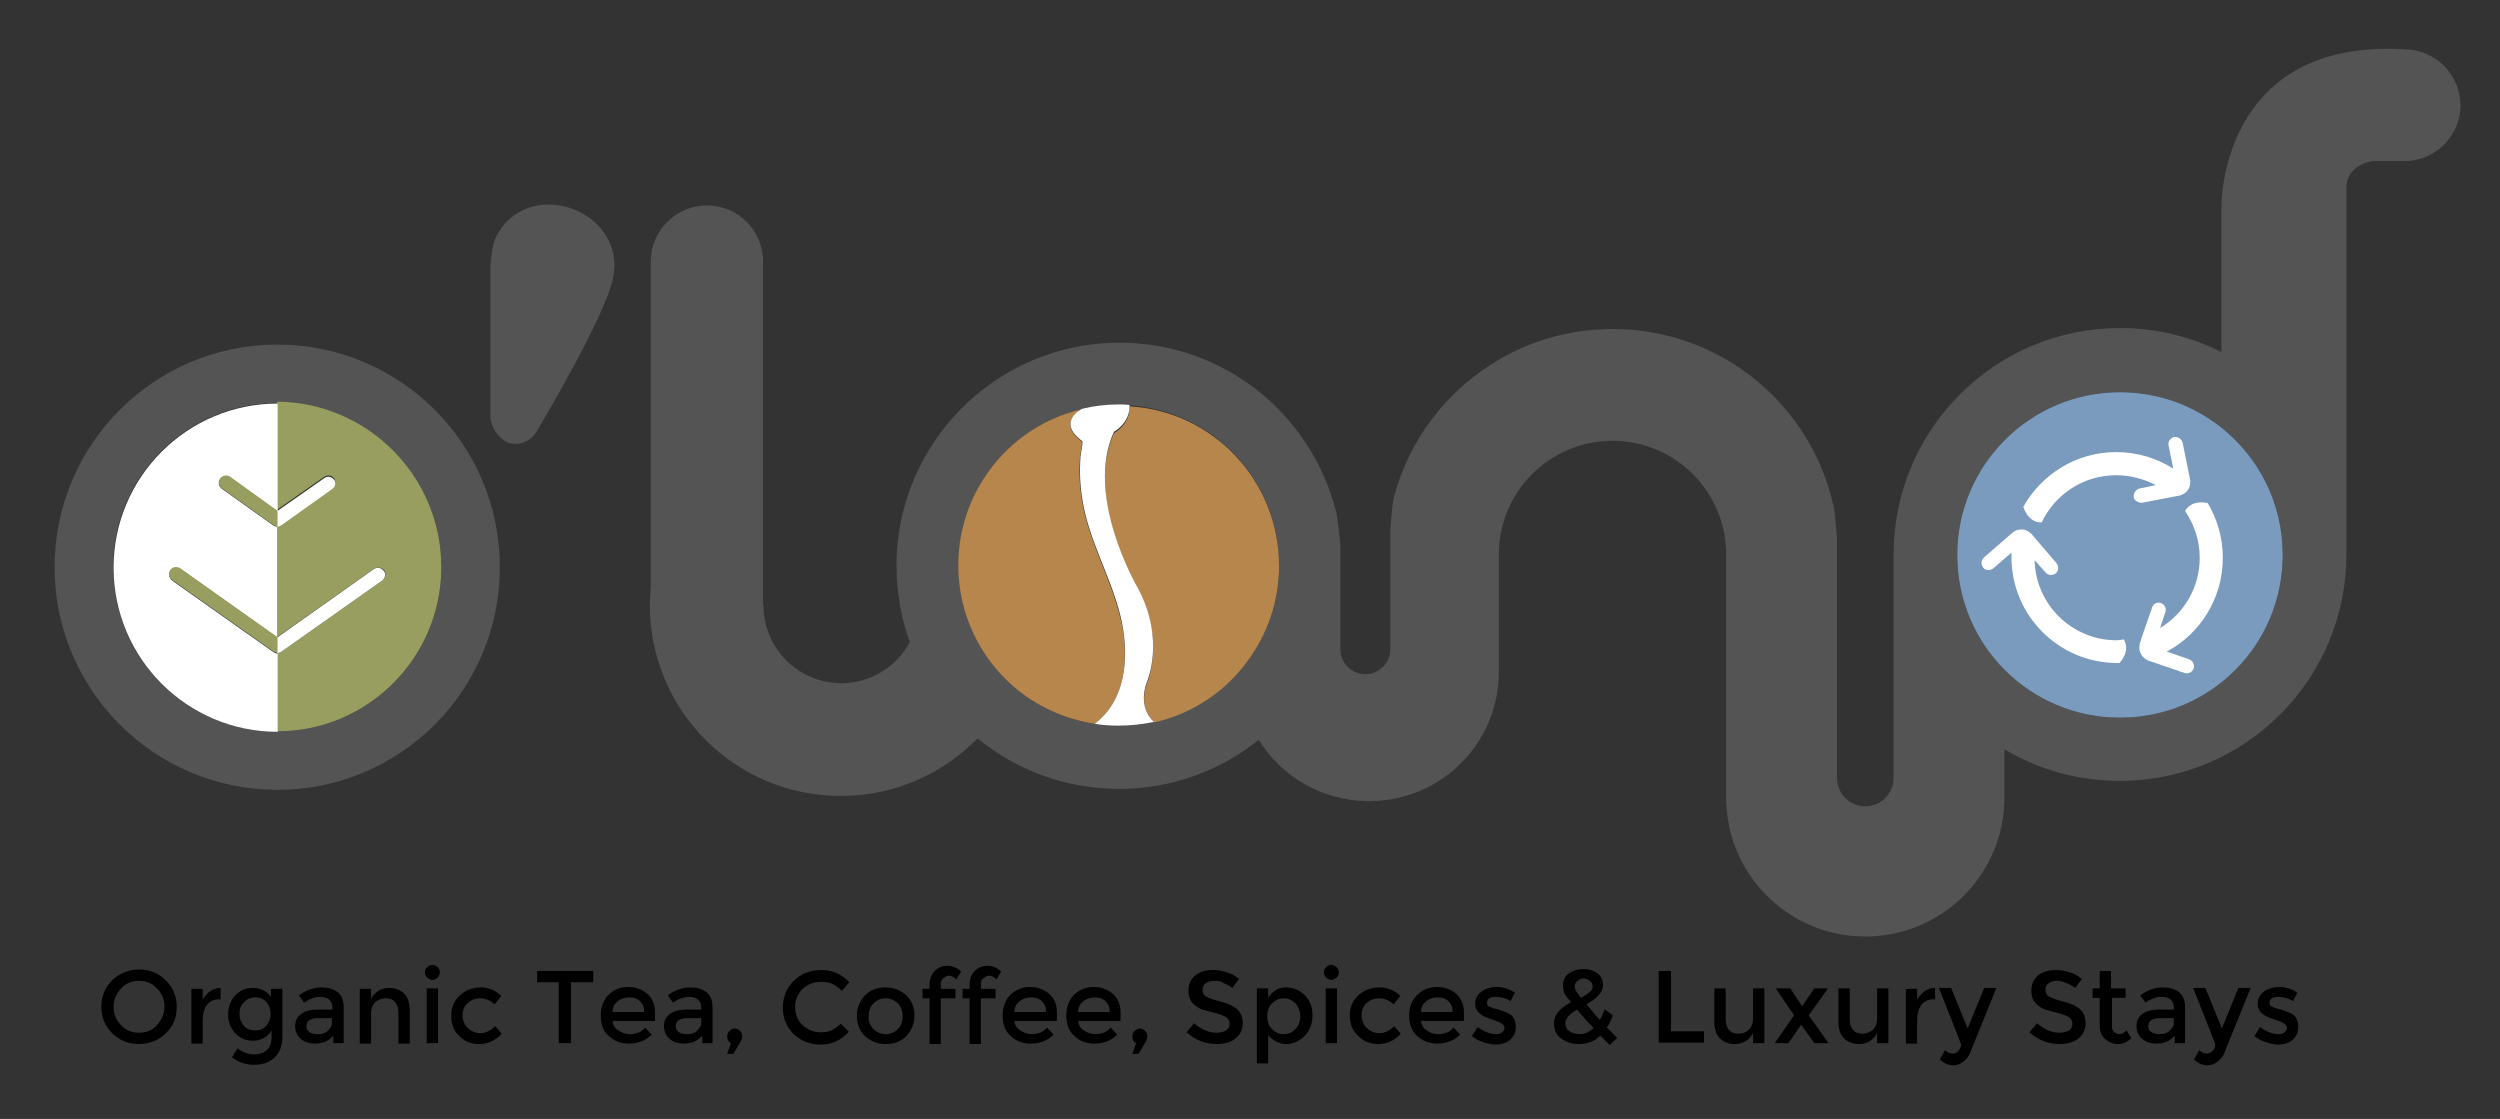 <?xml version="1.0" encoding="utf-8"?>
<!-- Generator: Adobe Illustrator 14.0.0, SVG Export Plug-In . SVG Version: 6.00 Build 43363)  -->
<!DOCTYPE svg PUBLIC "-//W3C//DTD SVG 1.1//EN" "http://www.w3.org/Graphics/SVG/1.1/DTD/svg11.dtd">
<svg version="1.1" id="Layer_1" xmlns="http://www.w3.org/2000/svg" xmlns:xlink="http://www.w3.org/1999/xlink" x="0px" y="0px"
	 width="248px" height="111px" viewBox="0 0 248 111" enable-background="new 0 0 248 111" xml:space="preserve">
<rect x="0" y="0" width="248" height="111" fill="#333333" stroke="none"/>
<g>
	<g>
		<g>
			<path fill="#535453" d="M49.115,23.7c-0.327,0.749-0.468,2.667-0.468,2.667V41.48c0.328,1.965,1.872,2.48,1.872,2.48
				c1.872,0.374,2.667-1.077,2.667-1.077s6.877-11.462,7.627-15.3C62.217,20.753,52.11,17.244,49.115,23.7z"/>
			<path fill="#535453" d="M27.499,34.182c-12.166,0-22.084,9.872-22.084,22.084c0,12.166,9.873,22.085,22.084,22.085
				s22.085-9.873,22.085-22.085S39.711,34.182,27.499,34.182z M27.499,72.548c-8.983,0-16.282-7.298-16.282-16.282
				c0-8.983,7.299-16.283,16.282-16.283s16.282,7.3,16.282,16.283C43.781,65.25,36.482,72.548,27.499,72.548z"/>
			<path fill="#535453" d="M238.518,4.892c-18.389-1.076-18.153,15.627-18.153,15.627V34.93c-3.042-1.544-6.458-2.386-10.06-2.386
				c-12.398,0-22.46,10.059-22.46,22.458v10.574v11.604c0,1.544-1.262,2.807-2.807,2.807s-2.808-1.263-2.808-2.807v-8.562v-2.995
				V57.95v-4.632c0,0-0.188-2.386-0.328-3.042c-2.198-10.106-11.183-17.64-21.943-17.64c-4.117,0-8.001,1.123-11.277,3.042
				c-5.099,2.994-8.938,7.907-10.433,13.755c-0.14,0.469-0.327,3.135-0.327,3.135v6.739v4.116v0.983
				c0,1.356-1.123,2.479-2.479,2.479c-1.359,0-2.482-1.123-2.482-2.479V63.05v-3.742v-5.287c0,0-0.232-2.527-0.42-3.229
				c-2.386-9.639-11.089-16.797-21.476-16.797c-7.533,0-14.224,3.79-18.201,9.544c-2.199,3.182-3.603,6.972-3.883,11.089
				c-0.047,0.515-0.047,0.983-0.047,1.498c0,2.667,0.468,5.192,1.311,7.579c-1.311,2.433-3.884,4.07-6.785,4.07
				c-4.258,0-7.721-3.461-7.721-7.72h-0.047V42.744V25.947c0-3.088-2.479-5.568-5.567-5.568c-3.041,0-5.568,2.48-5.568,5.568v32.332
				c-0.046,0.562-0.094,1.17-0.094,1.73c0,10.481,8.47,18.95,18.95,18.95c5.334,0,10.105-2.199,13.568-5.709
				c3.836,3.136,8.702,5.006,14.037,5.006c5.24,0,10.06-1.822,13.85-4.865c2.244,3.649,6.317,6.083,10.949,6.083
				c4.679,0,8.795-2.48,11.042-6.224c1.17-1.919,1.823-4.211,1.823-6.645V55.003l0,0c0-6.224,5.055-11.276,11.277-11.276
				c6.224,0,11.275,5.053,11.275,11.276V74.42v4.679c0,7.627,6.177,13.802,13.804,13.802c7.626,0,13.803-6.175,13.803-13.802V74.42
				v-0.094c3.367,2.013,7.251,3.136,11.464,3.136c12.399,0,22.458-10.061,22.458-22.459V18.647c0-2.339,2.574-2.667,2.574-2.667
				h3.181c3.042,0,5.568-2.479,5.568-5.568C244.038,7.371,241.56,4.892,238.518,4.892z M126.832,57.342L126.832,57.342
				c-0.281,3.557-1.731,6.785-3.931,9.264c-2.901,3.322-7.158,5.382-11.931,5.382c-4.024,0-7.673-1.497-10.434-3.932
				c-3.322-2.898-5.427-7.204-5.427-11.977c0-3.182,0.936-6.13,2.526-8.61c2.807-4.398,7.767-7.298,13.335-7.298
				c8.796,0,15.908,7.112,15.908,15.908C126.879,56.546,126.832,56.968,126.832,57.342z M210.305,71.191
				c-8.938,0-16.144-7.204-16.144-16.142c0-8.89,7.206-16.143,16.144-16.143c3.789,0,7.298,1.311,10.06,3.509
				c3.695,2.948,6.081,7.533,6.081,12.634C226.445,63.94,219.193,71.191,210.305,71.191z"/>
		</g>
	</g>
	<path fill="#7A9BBD" d="M226.445,55.05c0,8.938-7.204,16.142-16.141,16.142c-8.938,0-16.144-7.204-16.144-16.142
		c0-8.89,7.206-16.143,16.144-16.143c3.789,0,7.298,1.311,10.06,3.509C224.06,45.364,226.445,49.903,226.445,55.05z"/>
	<path fill="#B7864D" d="M108.585,71.801c-3.042-0.47-5.849-1.779-8.096-3.745c-3.321-2.898-5.427-7.204-5.427-11.977
		c0-3.182,0.936-6.13,2.526-8.61c2.199-3.416,5.662-5.942,9.732-6.878c-0.187,0.094-2.479,1.357,0,3.229
		c0.094,0.047-0.187,1.403-0.187,1.544c-0.094,1.404-0.047,2.807,0.187,4.21c0.608,3.931,2.76,7.534,3.744,11.417
		C112.047,64.641,111.906,69.319,108.585,71.801z"/>
	<path fill="#B7864D" d="M126.879,56.126c0,0.42,0,0.842-0.047,1.263l0,0c-0.281,3.556-1.731,6.738-3.931,9.264
		c-2.151,2.479-5.1,4.259-8.374,5.007l0,0c0,0-1.686-1.31-0.75-3.884c0,0,1.872-4.259-0.936-9.356c0,0-5.286-9.031-2.339-15.441
		c0,0,1.638-0.889,1.544-2.667C120.328,40.779,126.879,47.704,126.879,56.126z"/>
	<path fill="#989E60" d="M43.781,56.266c0,8.984-7.299,16.282-16.282,16.282v-7.766c0.141,0,0.281-0.047,0.421-0.142l10.013-7.064
		c0.327-0.234,0.374-0.655,0.187-0.983c-0.234-0.327-0.654-0.374-0.982-0.188l-9.639,6.785V52.195c0.141,0,0.281-0.047,0.421-0.14
		l5.054-3.604c0.328-0.234,0.374-0.654,0.187-0.982c-0.234-0.327-0.655-0.374-0.982-0.187l-4.679,3.275V39.843
		C36.482,39.937,43.781,47.236,43.781,56.266z"/>
	<g>
		<path fill="#FFFFFF" d="M37.933,57.576L27.92,64.641c-0.14,0.095-0.28,0.142-0.421,0.142v-1.545l9.592-6.784
			c0.328-0.234,0.749-0.141,0.982,0.187C38.307,56.921,38.214,57.342,37.933,57.576z"/>
	</g>
	<g>
		<path fill="#FFFFFF" d="M32.974,48.499l-5.054,3.603c-0.14,0.093-0.28,0.14-0.421,0.14v-1.543l4.679-3.275
			c0.328-0.234,0.749-0.14,0.982,0.187C33.348,47.844,33.301,48.265,32.974,48.499z"/>
	</g>
	<path fill="#FFFFFF" d="M114.48,71.613L114.48,71.613c-1.123,0.234-2.293,0.374-3.51,0.374c-0.796,0-1.591-0.047-2.386-0.187
		c3.321-2.481,3.462-7.16,2.526-10.856c-0.983-3.884-3.135-7.439-3.744-11.416c-0.233-1.403-0.28-2.807-0.187-4.211
		c0-0.14,0.281-1.497,0.187-1.543c-2.526-1.872-0.233-3.135,0-3.229l0,0c1.171-0.28,2.34-0.422,3.604-0.422
		c0.374,0,0.702,0,1.076,0.048c0.093,1.777-1.544,2.667-1.544,2.667c-2.947,6.41,2.339,15.441,2.339,15.441
		c2.808,5.146,0.936,9.357,0.936,9.357C112.796,70.303,114.48,71.613,114.48,71.613z"/>
	<path fill="#FFFFFF" d="M21.838,47.517c-0.234,0.327-0.141,0.748,0.187,0.982l5.054,3.603c0.141,0.093,0.281,0.14,0.421,0.14
		v10.996l-9.591-6.784c-0.328-0.234-0.749-0.141-0.982,0.187c-0.234,0.328-0.14,0.749,0.187,0.983l10.012,7.065
		c0.141,0.094,0.281,0.141,0.422,0.141v7.766c-8.984,0-16.283-7.298-16.283-16.282c0-8.983,7.299-16.282,16.283-16.282v10.714
		l-4.679-3.275C22.493,47.142,22.071,47.236,21.838,47.517z"/>
	<g>
		<g>
			<path fill="#989E60" d="M27.499,63.19v1.545c-0.14,0-0.28-0.047-0.421-0.142l-10.013-7.064c-0.327-0.233-0.375-0.655-0.188-0.983
				c0.234-0.327,0.655-0.373,0.982-0.188L27.499,63.19z"/>
		</g>
	</g>
	<g>
		<g>
			<path fill="#989E60" d="M27.499,50.651v1.543c-0.14,0-0.28-0.047-0.421-0.14l-5.054-3.604c-0.327-0.234-0.374-0.654-0.187-0.982
				c0.233-0.327,0.655-0.374,0.983-0.187L27.499,50.651z"/>
		</g>
	</g>
	<g>
		<path d="M16.457,102.494c-0.702,0.701-1.638,1.075-2.667,1.075c-1.077,0-1.965-0.374-2.667-1.075
			c-0.702-0.702-1.076-1.592-1.076-2.621c0-1.03,0.374-1.918,1.076-2.62c0.702-0.701,1.637-1.076,2.667-1.076
			c1.076,0,1.965,0.375,2.667,1.076c0.702,0.702,1.076,1.59,1.076,2.62C17.533,100.902,17.206,101.792,16.457,102.494z
			 M15.568,98.048c-0.468-0.514-1.076-0.749-1.777-0.749c-0.703,0-1.311,0.235-1.778,0.749c-0.468,0.515-0.749,1.123-0.749,1.825
			c0,0.701,0.234,1.311,0.749,1.825c0.467,0.515,1.076,0.75,1.778,0.75c0.702,0,1.31-0.235,1.777-0.75s0.748-1.124,0.748-1.825
			C16.316,99.171,16.082,98.563,15.568,98.048z"/>
		<path d="M21.791,99.125c-0.562,0-0.982,0.186-1.263,0.56c-0.281,0.377-0.421,0.844-0.421,1.499v2.34h-1.123v-5.429h1.123v1.076
			c0.188-0.328,0.421-0.608,0.749-0.842c0.327-0.234,0.654-0.327,1.029-0.327v1.169C21.791,99.125,21.791,99.125,21.791,99.125z"/>
		<path d="M28.014,98.048v4.726c0,0.983-0.281,1.686-0.795,2.153c-0.515,0.468-1.17,0.701-2.013,0.701
			c-0.794,0-1.543-0.233-2.198-0.748l0.561-0.89c0.515,0.422,1.077,0.609,1.59,0.609c0.562,0,0.984-0.141,1.311-0.422
			c0.328-0.281,0.468-0.748,0.468-1.357v-0.607c-0.187,0.328-0.421,0.561-0.749,0.748c-0.328,0.188-0.656,0.281-1.077,0.281
			c-0.701,0-1.311-0.234-1.778-0.748c-0.468-0.517-0.702-1.124-0.702-1.873c0-0.748,0.234-1.356,0.702-1.871
			c0.467-0.515,1.077-0.748,1.778-0.748c0.703,0,1.311,0.28,1.778,0.888v-0.795h1.123V98.048z M23.756,100.574
			c0,0.468,0.141,0.843,0.422,1.171c0.28,0.328,0.654,0.468,1.122,0.468c0.467,0,0.843-0.14,1.124-0.468s0.421-0.703,0.421-1.171
			c0-0.467-0.141-0.841-0.421-1.169c-0.28-0.327-0.656-0.467-1.124-0.467c-0.468,0-0.842,0.187-1.122,0.514
			C23.896,99.733,23.756,100.107,23.756,100.574z"/>
		<path d="M34.096,103.477h-1.029v-0.749c-0.468,0.562-1.077,0.796-1.825,0.796c-0.561,0-1.029-0.141-1.403-0.469
			c-0.375-0.327-0.561-0.748-0.561-1.263s0.187-0.938,0.608-1.218c0.374-0.28,0.935-0.42,1.591-0.42h1.497v-0.188
			c0-0.701-0.421-1.076-1.217-1.076c-0.515,0-1.029,0.188-1.591,0.563l-0.515-0.702c0.656-0.515,1.403-0.795,2.246-0.795
			c0.656,0,1.17,0.14,1.591,0.467c0.421,0.328,0.608,0.843,0.608,1.544V103.477L34.096,103.477z M32.927,101.465v-0.469h-1.311
			c-0.842,0-1.216,0.281-1.216,0.796c0,0.281,0.094,0.468,0.328,0.609c0.188,0.14,0.468,0.187,0.842,0.187
			c0.374,0,0.702-0.094,0.936-0.328S32.927,101.838,32.927,101.465z"/>
		<path d="M36.811,100.574v2.949h-1.123v-5.429h1.123v0.983c0.187-0.328,0.421-0.609,0.748-0.796c0.328-0.188,0.656-0.28,1.03-0.28
			c0.608,0,1.123,0.188,1.497,0.561c0.375,0.376,0.562,0.936,0.562,1.639v3.322h-1.123v-2.995c0-0.983-0.42-1.497-1.263-1.497
			c-0.375,0-0.749,0.14-1.029,0.374C36.95,99.685,36.811,100.062,36.811,100.574z"/>
		<path d="M42.378,96.973c-0.14-0.141-0.234-0.327-0.234-0.515s0.094-0.375,0.234-0.515c0.141-0.14,0.328-0.234,0.515-0.234
			c0.187,0,0.374,0.095,0.514,0.234s0.234,0.327,0.234,0.515s-0.094,0.374-0.234,0.515c-0.14,0.14-0.327,0.233-0.514,0.233
			C42.706,97.206,42.519,97.112,42.378,96.973z M43.454,103.477h-1.122v-5.429h1.122V103.477z"/>
		<path d="M47.524,103.569c-0.749,0-1.403-0.233-1.964-0.796c-0.562-0.514-0.795-1.169-0.795-2.013c0-0.841,0.281-1.496,0.842-2.011
			c0.562-0.515,1.263-0.795,2.059-0.795c0.796,0,1.498,0.28,2.059,0.842l-0.655,0.841c-0.468-0.42-0.936-0.606-1.404-0.606
			s-0.889,0.14-1.263,0.467c-0.375,0.328-0.515,0.75-0.515,1.217c0,0.515,0.187,0.938,0.515,1.263
			c0.327,0.329,0.794,0.517,1.263,0.517s0.982-0.234,1.45-0.702l0.655,0.749C49.115,103.242,48.368,103.569,47.524,103.569z"/>
		<path d="M56.649,97.439v6.037h-1.217v-6.037H53.28v-1.123h5.568v1.123H56.649z"/>
		<path d="M65.023,101.277h-4.258c0.048,0.375,0.188,0.7,0.562,0.936c0.375,0.235,0.702,0.375,1.123,0.375
			c0.702,0,1.217-0.234,1.544-0.656l0.655,0.702c-0.608,0.608-1.357,0.89-2.292,0.89c-0.749,0-1.403-0.234-1.965-0.75
			c-0.562-0.514-0.796-1.169-0.796-2.059c0-0.842,0.281-1.544,0.796-2.058c0.562-0.515,1.169-0.749,1.918-0.749
			s1.357,0.234,1.872,0.654c0.514,0.423,0.795,1.075,0.795,1.825v0.89H65.023z M60.766,100.388h3.136
			c0-0.468-0.141-0.796-0.422-1.077c-0.281-0.279-0.655-0.372-1.076-0.372s-0.795,0.14-1.123,0.372
			C60.954,99.592,60.766,99.92,60.766,100.388z"/>
		<path d="M70.686,103.477h-1.03v-0.749c-0.468,0.562-1.076,0.796-1.825,0.796c-0.561,0-1.029-0.141-1.404-0.469
			c-0.374-0.327-0.561-0.748-0.561-1.263s0.187-0.938,0.609-1.218c0.375-0.28,0.936-0.42,1.591-0.42h1.497v-0.188
			c0-0.701-0.421-1.076-1.217-1.076c-0.515,0-1.029,0.188-1.59,0.563L66.24,98.75c0.655-0.515,1.404-0.795,2.246-0.795
			c0.655,0,1.169,0.14,1.591,0.467c0.421,0.328,0.608,0.843,0.608,1.544V103.477z M69.563,101.465v-0.469h-1.31
			c-0.842,0-1.216,0.281-1.216,0.796c0,0.281,0.093,0.468,0.327,0.609c0.187,0.14,0.467,0.187,0.842,0.187
			c0.374,0,0.702-0.094,0.936-0.328S69.563,101.838,69.563,101.465z"/>
		<path d="M72.136,102.82c0-0.232,0.094-0.419,0.233-0.561c0.141-0.14,0.328-0.234,0.515-0.234c0.188,0,0.375,0.095,0.516,0.234
			c0.141,0.142,0.234,0.328,0.234,0.514c0,0.188-0.093,0.469-0.281,0.75l-0.609,1.029h-0.608l0.374-1.076
			C72.276,103.383,72.136,103.148,72.136,102.82z"/>
		<path d="M81.399,102.401c0.422,0,0.795-0.048,1.077-0.188c0.281-0.14,0.608-0.375,0.937-0.655l0.794,0.796
			c-0.748,0.842-1.684,1.264-2.76,1.264s-1.965-0.328-2.714-1.029c-0.702-0.703-1.076-1.592-1.076-2.622
			c0-1.027,0.375-1.964,1.076-2.667c0.749-0.7,1.638-1.075,2.761-1.075c1.124,0,2.012,0.422,2.761,1.216l-0.749,0.843
			c-0.327-0.327-0.654-0.561-0.982-0.702c-0.281-0.141-0.655-0.187-1.076-0.187c-0.702,0-1.31,0.233-1.825,0.701
			c-0.468,0.468-0.749,1.076-0.749,1.778c0,0.701,0.233,1.356,0.749,1.825C80.137,102.166,80.745,102.401,81.399,102.401z"/>
		<path d="M89.916,102.773c-0.562,0.563-1.218,0.796-2.06,0.796c-0.795,0-1.497-0.28-2.058-0.796
			c-0.562-0.561-0.796-1.216-0.796-2.013c0-0.795,0.281-1.45,0.796-2.011c0.562-0.561,1.216-0.795,2.058-0.795
			c0.795,0,1.498,0.28,2.06,0.795c0.562,0.561,0.795,1.216,0.795,2.011C90.711,101.558,90.43,102.213,89.916,102.773z
			 M86.64,102.073c0.328,0.328,0.749,0.515,1.216,0.515c0.515,0,0.889-0.187,1.218-0.515c0.327-0.328,0.467-0.749,0.467-1.266
			c0-0.514-0.141-0.935-0.467-1.263c-0.329-0.327-0.75-0.514-1.218-0.514c-0.514,0-0.889,0.187-1.216,0.514
			c-0.327,0.328-0.468,0.749-0.468,1.263C86.126,101.324,86.313,101.745,86.64,102.073z"/>
		<path d="M93.331,97.627v0.468h1.45v0.937h-1.45v4.538h-1.122v-4.538h-0.703v-0.937h0.703v-0.421c0-0.562,0.186-1.028,0.514-1.357
			c0.328-0.326,0.749-0.513,1.263-0.513c0.468,0,0.936,0.187,1.357,0.561l-0.468,0.795c-0.234-0.232-0.467-0.373-0.702-0.373
			c-0.234,0-0.421,0.093-0.561,0.233C93.425,97.159,93.331,97.347,93.331,97.627z"/>
		<path d="M97.308,97.627v0.468h1.451v0.937h-1.451v4.538h-1.123v-4.538h-0.702v-0.937h0.702v-0.421
			c0-0.562,0.188-1.028,0.515-1.357c0.327-0.326,0.748-0.513,1.263-0.513c0.468,0,0.936,0.187,1.357,0.561l-0.468,0.795
			c-0.234-0.232-0.467-0.373-0.701-0.373c-0.235,0-0.421,0.093-0.562,0.233C97.355,97.159,97.308,97.347,97.308,97.627z"/>
		<path d="M104.889,101.277h-4.258c0.047,0.375,0.187,0.7,0.562,0.936c0.375,0.235,0.702,0.375,1.123,0.375
			c0.701,0,1.216-0.234,1.544-0.656l0.655,0.702c-0.608,0.608-1.356,0.89-2.293,0.89c-0.748,0-1.404-0.234-1.965-0.75
			c-0.561-0.514-0.795-1.169-0.795-2.059c0-0.842,0.281-1.544,0.795-2.058c0.562-0.515,1.17-0.749,1.919-0.749
			s1.357,0.234,1.872,0.654c0.515,0.423,0.795,1.075,0.795,1.825v0.89H104.889z M100.63,100.388h3.135
			c0-0.468-0.14-0.796-0.421-1.077c-0.28-0.279-0.655-0.372-1.076-0.372c-0.421,0-0.795,0.14-1.124,0.372
			C100.817,99.592,100.63,99.92,100.63,100.388z"/>
		<path d="M111.205,101.277h-4.258c0.047,0.375,0.188,0.7,0.562,0.936c0.374,0.235,0.702,0.375,1.123,0.375
			c0.701,0,1.216-0.234,1.543-0.656l0.656,0.702c-0.608,0.608-1.357,0.89-2.292,0.89c-0.749,0-1.404-0.234-1.965-0.75
			c-0.562-0.514-0.796-1.169-0.796-2.059c0-0.842,0.281-1.544,0.796-2.058c0.561-0.515,1.17-0.749,1.918-0.749
			c0.749,0,1.356,0.234,1.872,0.654c0.515,0.423,0.796,1.075,0.796,1.825v0.89H111.205z M106.946,100.388h3.135
			c0-0.468-0.14-0.796-0.42-1.077c-0.281-0.279-0.655-0.372-1.076-0.372c-0.421,0-0.795,0.14-1.123,0.372
			C107.134,99.592,106.946,99.92,106.946,100.388z"/>
		<path d="M112.327,102.82c0-0.232,0.094-0.419,0.234-0.561c0.14-0.14,0.327-0.234,0.515-0.234c0.187,0,0.374,0.095,0.515,0.234
			c0.14,0.142,0.233,0.328,0.233,0.514c0,0.188-0.094,0.469-0.281,0.75l-0.607,1.029h-0.608l0.374-1.076
			C112.468,103.383,112.327,103.148,112.327,102.82z"/>
		<path d="M120.469,97.299c-0.374,0-0.655,0.095-0.843,0.235c-0.233,0.14-0.327,0.374-0.327,0.655c0,0.279,0.094,0.514,0.327,0.653
			c0.234,0.143,0.702,0.328,1.451,0.516c0.749,0.187,1.264,0.421,1.638,0.749c0.374,0.326,0.562,0.795,0.562,1.403
			c0,0.609-0.234,1.123-0.702,1.497c-0.468,0.375-1.076,0.562-1.871,0.562c-1.123,0-2.106-0.374-2.994-1.168l0.748-0.891
			c0.701,0.609,1.45,0.938,2.246,0.938c0.374,0,0.701-0.095,0.936-0.235c0.234-0.188,0.327-0.375,0.327-0.655
			s-0.093-0.469-0.327-0.655c-0.234-0.142-0.608-0.281-1.123-0.422c-0.516-0.14-0.936-0.232-1.217-0.326
			c-0.28-0.093-0.515-0.234-0.748-0.421c-0.421-0.328-0.655-0.795-0.655-1.451c0-0.655,0.234-1.17,0.701-1.543
			c0.468-0.375,1.077-0.516,1.779-0.516c0.468,0,0.889,0.093,1.355,0.234c0.468,0.141,0.843,0.374,1.17,0.654l-0.654,0.89
			c-0.234-0.187-0.516-0.328-0.843-0.468C121.217,97.347,120.844,97.299,120.469,97.299z"/>
		<path d="M127.534,97.955c0.748,0,1.357,0.234,1.871,0.748c0.516,0.515,0.796,1.17,0.796,2.012c0,0.843-0.28,1.545-0.796,2.059
			c-0.514,0.516-1.123,0.796-1.778,0.796s-1.309-0.28-1.824-0.889v2.807h-1.123v-7.439h1.123v0.938
			C126.223,98.329,126.786,97.955,127.534,97.955z M125.709,100.808c0,0.517,0.141,0.938,0.467,1.266
			c0.328,0.328,0.703,0.515,1.123,0.515c0.47,0,0.844-0.14,1.171-0.468c0.328-0.328,0.516-0.75,0.516-1.266
			c0-0.514-0.142-0.935-0.469-1.31c-0.327-0.327-0.701-0.514-1.171-0.514c-0.467,0-0.842,0.187-1.17,0.514
			C125.896,99.826,125.709,100.248,125.709,100.808z"/>
		<path d="M131.558,96.973c-0.141-0.141-0.233-0.327-0.233-0.515s0.093-0.375,0.233-0.515c0.14-0.14,0.327-0.234,0.515-0.234
			c0.188,0,0.375,0.095,0.515,0.234c0.141,0.14,0.233,0.327,0.233,0.515s-0.093,0.374-0.233,0.515
			c-0.14,0.14-0.326,0.233-0.515,0.233C131.885,97.206,131.697,97.112,131.558,96.973z M132.633,103.477h-1.121v-5.429h1.121
			V103.477z"/>
		<path d="M136.705,103.569c-0.749,0-1.405-0.233-1.965-0.796c-0.563-0.514-0.844-1.169-0.844-2.013c0-0.841,0.28-1.496,0.844-2.011
			c0.56-0.515,1.263-0.795,2.105-0.795c0.795,0,1.496,0.28,2.058,0.842l-0.654,0.841c-0.468-0.42-0.937-0.606-1.403-0.606
			c-0.469,0-0.89,0.14-1.264,0.467c-0.375,0.328-0.515,0.75-0.515,1.217c0,0.515,0.187,0.938,0.515,1.263
			c0.328,0.329,0.795,0.517,1.264,0.517c0.467,0,0.981-0.234,1.449-0.702l0.655,0.749
			C138.342,103.242,137.546,103.569,136.705,103.569z"/>
		<path d="M145.219,101.277h-4.257c0.048,0.375,0.188,0.7,0.563,0.936c0.327,0.235,0.701,0.375,1.123,0.375
			c0.701,0,1.216-0.234,1.543-0.656l0.656,0.702c-0.609,0.608-1.358,0.89-2.293,0.89c-0.749,0-1.404-0.234-1.965-0.75
			c-0.563-0.514-0.797-1.169-0.797-2.059c0-0.842,0.28-1.544,0.844-2.058c0.561-0.515,1.169-0.749,1.918-0.749
			s1.356,0.234,1.87,0.654c0.516,0.469,0.795,1.075,0.795,1.825V101.277L145.219,101.277z M140.962,100.388h3.136
			c0-0.468-0.142-0.796-0.421-1.077c-0.281-0.279-0.656-0.372-1.076-0.372c-0.421,0-0.796,0.14-1.123,0.372
			C141.149,99.592,140.962,99.92,140.962,100.388z"/>
		<path d="M150.368,101.885c0,0.517-0.188,0.936-0.563,1.264c-0.373,0.328-0.841,0.469-1.449,0.469
			c-0.374,0-0.795-0.094-1.217-0.234s-0.797-0.328-1.123-0.609l0.561-0.889c0.657,0.469,1.265,0.703,1.826,0.703
			c0.279,0,0.467-0.047,0.607-0.187c0.14-0.142,0.235-0.281,0.235-0.47c0-0.279-0.376-0.515-1.076-0.748
			c-0.047,0-0.094-0.048-0.141-0.048c-1.123-0.328-1.687-0.795-1.687-1.544c0-0.514,0.188-0.889,0.61-1.217
			c0.374-0.28,0.889-0.467,1.544-0.467c0.607,0,1.216,0.187,1.776,0.561l-0.421,0.842c-0.42-0.279-0.935-0.421-1.449-0.421
			c-0.28,0-0.516,0.049-0.656,0.142c-0.14,0.094-0.233,0.233-0.233,0.467c0,0.187,0.094,0.328,0.281,0.375
			c0.14,0.047,0.281,0.14,0.515,0.188c0.233,0.046,0.42,0.093,0.608,0.187c0.187,0.046,0.328,0.093,0.515,0.186
			c0.141,0.047,0.327,0.141,0.513,0.281C150.18,100.949,150.368,101.37,150.368,101.885z"/>
		<path d="M156.589,103.569c-0.654,0-1.216-0.187-1.729-0.562c-0.516-0.374-0.702-0.888-0.702-1.543c0-0.75,0.562-1.452,1.685-2.06
			c-0.281-0.327-0.469-0.563-0.608-0.795c-0.094-0.188-0.187-0.468-0.187-0.795c0-0.563,0.187-0.983,0.606-1.264
			c0.422-0.281,0.889-0.422,1.404-0.422c0.562,0,1.029,0.141,1.403,0.422c0.374,0.28,0.562,0.654,0.562,1.17
			c0,0.653-0.562,1.31-1.638,1.916c0.563,0.656,0.983,1.17,1.311,1.546c0.232-0.327,0.374-0.703,0.468-1.076l0.842,0.607
			c-0.186,0.469-0.373,0.89-0.606,1.217c0.28,0.281,0.606,0.609,1.028,1.029l-0.748,0.703l-0.938-0.937
			C158.229,103.289,157.479,103.569,156.589,103.569z M155.701,102.307c0.281,0.188,0.608,0.281,1.028,0.281
			c0.423,0,0.89-0.187,1.357-0.61c-0.702-0.7-1.217-1.31-1.638-1.823c-0.748,0.42-1.17,0.888-1.17,1.356
			C155.279,101.838,155.42,102.12,155.701,102.307z M157.105,97.066c-0.235,0-0.422,0.093-0.609,0.232
			c-0.187,0.141-0.279,0.328-0.279,0.517c0,0.187,0.046,0.374,0.14,0.514c0.093,0.14,0.232,0.374,0.468,0.656
			c0.748-0.375,1.169-0.75,1.169-1.077c0-0.281-0.094-0.469-0.281-0.609C157.525,97.159,157.338,97.066,157.105,97.066z"/>
		<path d="M164.544,103.477v-7.16h1.216v5.99h3.275v1.123h-4.491V103.477z"/>
		<path d="M173.901,100.996v-2.948h1.123v5.429h-1.123v-0.982c-0.188,0.326-0.421,0.606-0.747,0.795
			c-0.328,0.188-0.656,0.28-1.03,0.28c-0.609,0-1.123-0.187-1.498-0.562c-0.375-0.374-0.562-0.935-0.562-1.638v-3.322h1.122v2.994
			c0,0.983,0.423,1.499,1.265,1.499c0.375,0,0.75-0.14,1.029-0.375C173.762,101.885,173.901,101.511,173.901,100.996z"/>
		<path d="M177.599,98.048l1.17,1.778l1.216-1.778h1.356l-1.917,2.667l1.963,2.762h-1.402l-1.309-1.824l-1.266,1.824h-1.356
			l1.918-2.762l-1.824-2.667H177.599z"/>
		<path d="M186.208,100.996v-2.948h1.123v5.429h-1.123v-0.982c-0.188,0.326-0.421,0.606-0.748,0.795
			c-0.328,0.188-0.656,0.28-1.031,0.28c-0.608,0-1.123-0.187-1.497-0.562c-0.375-0.374-0.562-0.935-0.562-1.638v-3.322h1.123v2.994
			c0,0.983,0.42,1.499,1.264,1.499c0.375,0,0.749-0.14,1.03-0.375C186.066,101.885,186.208,101.511,186.208,100.996z"/>
		<path d="M191.869,99.125c-0.562,0-0.983,0.186-1.265,0.56c-0.28,0.377-0.42,0.844-0.42,1.499v2.34h-1.123v-5.429h1.123v1.076
			c0.186-0.328,0.42-0.608,0.749-0.842c0.328-0.234,0.654-0.327,1.028-0.327v1.169C191.916,99.125,191.916,99.125,191.869,99.125z"
			/>
		<path d="M193.787,105.675c-0.514,0-0.936-0.188-1.356-0.562l0.515-0.936c0.234,0.234,0.468,0.327,0.748,0.327
			s0.468-0.093,0.607-0.281c0.143-0.188,0.235-0.373,0.235-0.606c0-0.094-0.749-1.965-2.199-5.615h1.216l1.638,4.023l1.638-4.023
			h1.218l-2.622,6.457c-0.14,0.374-0.374,0.654-0.655,0.841C194.443,105.582,194.115,105.675,193.787,105.675z"/>
		<path d="M204.08,97.299c-0.373,0-0.653,0.095-0.842,0.235c-0.235,0.14-0.328,0.374-0.328,0.655c0,0.279,0.093,0.514,0.328,0.653
			c0.235,0.143,0.702,0.328,1.451,0.516c0.749,0.187,1.263,0.421,1.637,0.749c0.375,0.326,0.562,0.795,0.562,1.403
			c0,0.609-0.233,1.123-0.701,1.497c-0.468,0.375-1.076,0.562-1.871,0.562c-1.124,0-2.107-0.374-2.995-1.168l0.748-0.891
			c0.702,0.609,1.452,0.938,2.247,0.938c0.374,0,0.701-0.095,0.935-0.235c0.234-0.188,0.328-0.375,0.328-0.655
			s-0.094-0.469-0.328-0.655c-0.233-0.142-0.606-0.281-1.123-0.422c-0.514-0.14-0.936-0.232-1.217-0.326
			c-0.281-0.093-0.514-0.234-0.749-0.421c-0.421-0.328-0.653-0.795-0.653-1.451c0-0.655,0.232-1.17,0.7-1.543
			c0.469-0.375,1.076-0.516,1.779-0.516c0.468,0,0.889,0.093,1.355,0.234c0.47,0.141,0.844,0.374,1.171,0.654l-0.654,0.89
			c-0.235-0.187-0.517-0.328-0.843-0.468C204.689,97.394,204.455,97.299,204.08,97.299z"/>
		<path d="M209.508,98.985v2.76c0,0.28,0.046,0.468,0.187,0.608s0.328,0.234,0.563,0.234c0.234,0,0.467-0.14,0.701-0.375
			l0.469,0.795c-0.423,0.375-0.843,0.562-1.358,0.562c-0.469,0-0.889-0.187-1.264-0.515c-0.374-0.327-0.515-0.795-0.515-1.356
			v-2.713h-0.702v-0.938h0.702v-1.731h1.123v1.731h1.45v0.938H209.508z"/>
		<path d="M216.762,103.477h-1.031v-0.749c-0.468,0.562-1.076,0.796-1.824,0.796c-0.562,0-1.029-0.141-1.402-0.469
			c-0.376-0.327-0.563-0.748-0.563-1.263s0.188-0.938,0.609-1.218c0.374-0.28,0.935-0.42,1.59-0.42h1.498v-0.188
			c0-0.701-0.423-1.076-1.216-1.076c-0.516,0-1.03,0.188-1.592,0.563l-0.515-0.702c0.655-0.515,1.404-0.795,2.246-0.795
			c0.653,0,1.169,0.14,1.592,0.467c0.42,0.328,0.608,0.843,0.608,1.544V103.477L216.762,103.477z M215.638,101.465v-0.469h-1.312
			c-0.842,0-1.216,0.281-1.216,0.796c0,0.281,0.093,0.468,0.328,0.609c0.234,0.14,0.468,0.187,0.841,0.187
			c0.375,0,0.703-0.094,0.936-0.328C215.449,102.025,215.638,101.838,215.638,101.465z"/>
		<path d="M219.006,105.675c-0.514,0-0.936-0.188-1.356-0.562l0.516-0.936c0.233,0.234,0.467,0.327,0.747,0.327
			c0.233,0,0.469-0.093,0.608-0.281c0.141-0.188,0.234-0.373,0.234-0.606c0-0.094-0.749-1.965-2.198-5.615h1.216l1.638,4.023
			l1.637-4.023h1.217l-2.62,6.457c-0.14,0.374-0.375,0.654-0.655,0.841C219.661,105.582,219.334,105.675,219.006,105.675z"/>
		<path d="M227.989,101.885c0,0.517-0.188,0.936-0.561,1.264c-0.375,0.328-0.844,0.469-1.451,0.469
			c-0.375,0-0.795-0.094-1.216-0.234c-0.422-0.141-0.795-0.328-1.123-0.609l0.561-0.889c0.655,0.469,1.263,0.703,1.826,0.703
			c0.28,0,0.467-0.047,0.606-0.187c0.141-0.142,0.234-0.281,0.234-0.47c0-0.279-0.374-0.515-1.076-0.748
			c-0.046,0-0.094-0.048-0.141-0.048c-1.123-0.328-1.683-0.795-1.683-1.544c0-0.514,0.187-0.889,0.607-1.217
			c0.375-0.28,0.888-0.467,1.544-0.467c0.607,0,1.216,0.187,1.777,0.561l-0.42,0.842c-0.422-0.279-0.937-0.421-1.45-0.421
			c-0.281,0-0.516,0.049-0.656,0.142c-0.14,0.094-0.233,0.233-0.233,0.467c0,0.187,0.094,0.328,0.28,0.375
			c0.141,0.047,0.28,0.14,0.515,0.188c0.234,0.046,0.422,0.093,0.608,0.187c0.187,0.046,0.327,0.093,0.515,0.186
			c0.188,0.095,0.327,0.141,0.515,0.281C227.801,100.949,227.989,101.37,227.989,101.885z"/>
	</g>
	<g>
		<path fill="#FFFFFF" d="M209.977,63.517c-4.445,0-8.049-3.554-8.143-7.952l1.076,1.214c0.281,0.329,0.703,0.329,1.03,0.095
			c0.279-0.281,0.328-0.701,0.047-1.029l-1.966-2.292l0,0l0,0l-0.514-0.608c-0.327-0.281-0.608-0.421-0.891-0.421
			c-0.232,0-0.513,0-0.795,0.187c-0.046,0.047-0.093,0.047-0.141,0.093l-2.854,2.48c-0.328,0.282-0.328,0.703-0.093,1.03
			c0.232,0.28,0.7,0.327,1.029,0.046l1.777-1.543c0,0.141,0,0.328,0,0.468c0,5.801,4.727,10.481,10.48,10.481
			c0.095,0,0.142,0,0.235,0c0.093-0.094,1.123-1.217,0.42-2.34C210.444,63.47,210.211,63.517,209.977,63.517z"/>
		<path fill="#FFFFFF" d="M220.504,55.33c0-2.011-0.563-3.836-1.498-5.427c0,0-1.59-0.421-2.244,0.795
			c0.888,1.309,1.449,2.901,1.449,4.631c0,2.949-1.544,5.522-3.932,6.971l0.516-1.542c0.141-0.375-0.047-0.796-0.422-0.938
			c-0.374-0.14-0.794,0.094-0.889,0.468l-0.98,2.808l0,0l-0.235,0.748c-0.093,0.422-0.046,0.749,0.094,0.984
			c0.095,0.234,0.281,0.421,0.562,0.607c0.047,0.046,0.093,0.046,0.187,0.094l3.557,1.216c0.375,0.141,0.795-0.046,0.936-0.42
			c0.14-0.375-0.094-0.796-0.468-0.937l-2.199-0.749C218.211,62.91,220.504,59.401,220.504,55.33z"/>
		<path fill="#FFFFFF" d="M212.597,49.856l2.899-0.562l0,0l0.75-0.141c0.421-0.141,0.655-0.328,0.796-0.562
			c0.141-0.187,0.233-0.421,0.233-0.749l0,0c0-0.046,0-0.14,0-0.187l-0.749-3.696c-0.093-0.422-0.467-0.656-0.842-0.608
			c-0.375,0.093-0.655,0.468-0.563,0.842l0.468,2.292c-1.637-1.029-3.556-1.637-5.66-1.637c-3.978,0-7.394,2.199-9.218,5.428l0,0
			c0.046,0.094,0.469,1.591,1.824,1.544c1.312-2.761,4.118-4.679,7.394-4.679c1.404,0,2.761,0.375,3.93,0.983l-1.591,0.327
			c-0.374,0.094-0.655,0.469-0.608,0.843C211.708,49.668,212.176,49.949,212.597,49.856z"/>
	</g>
</g>
</svg>
